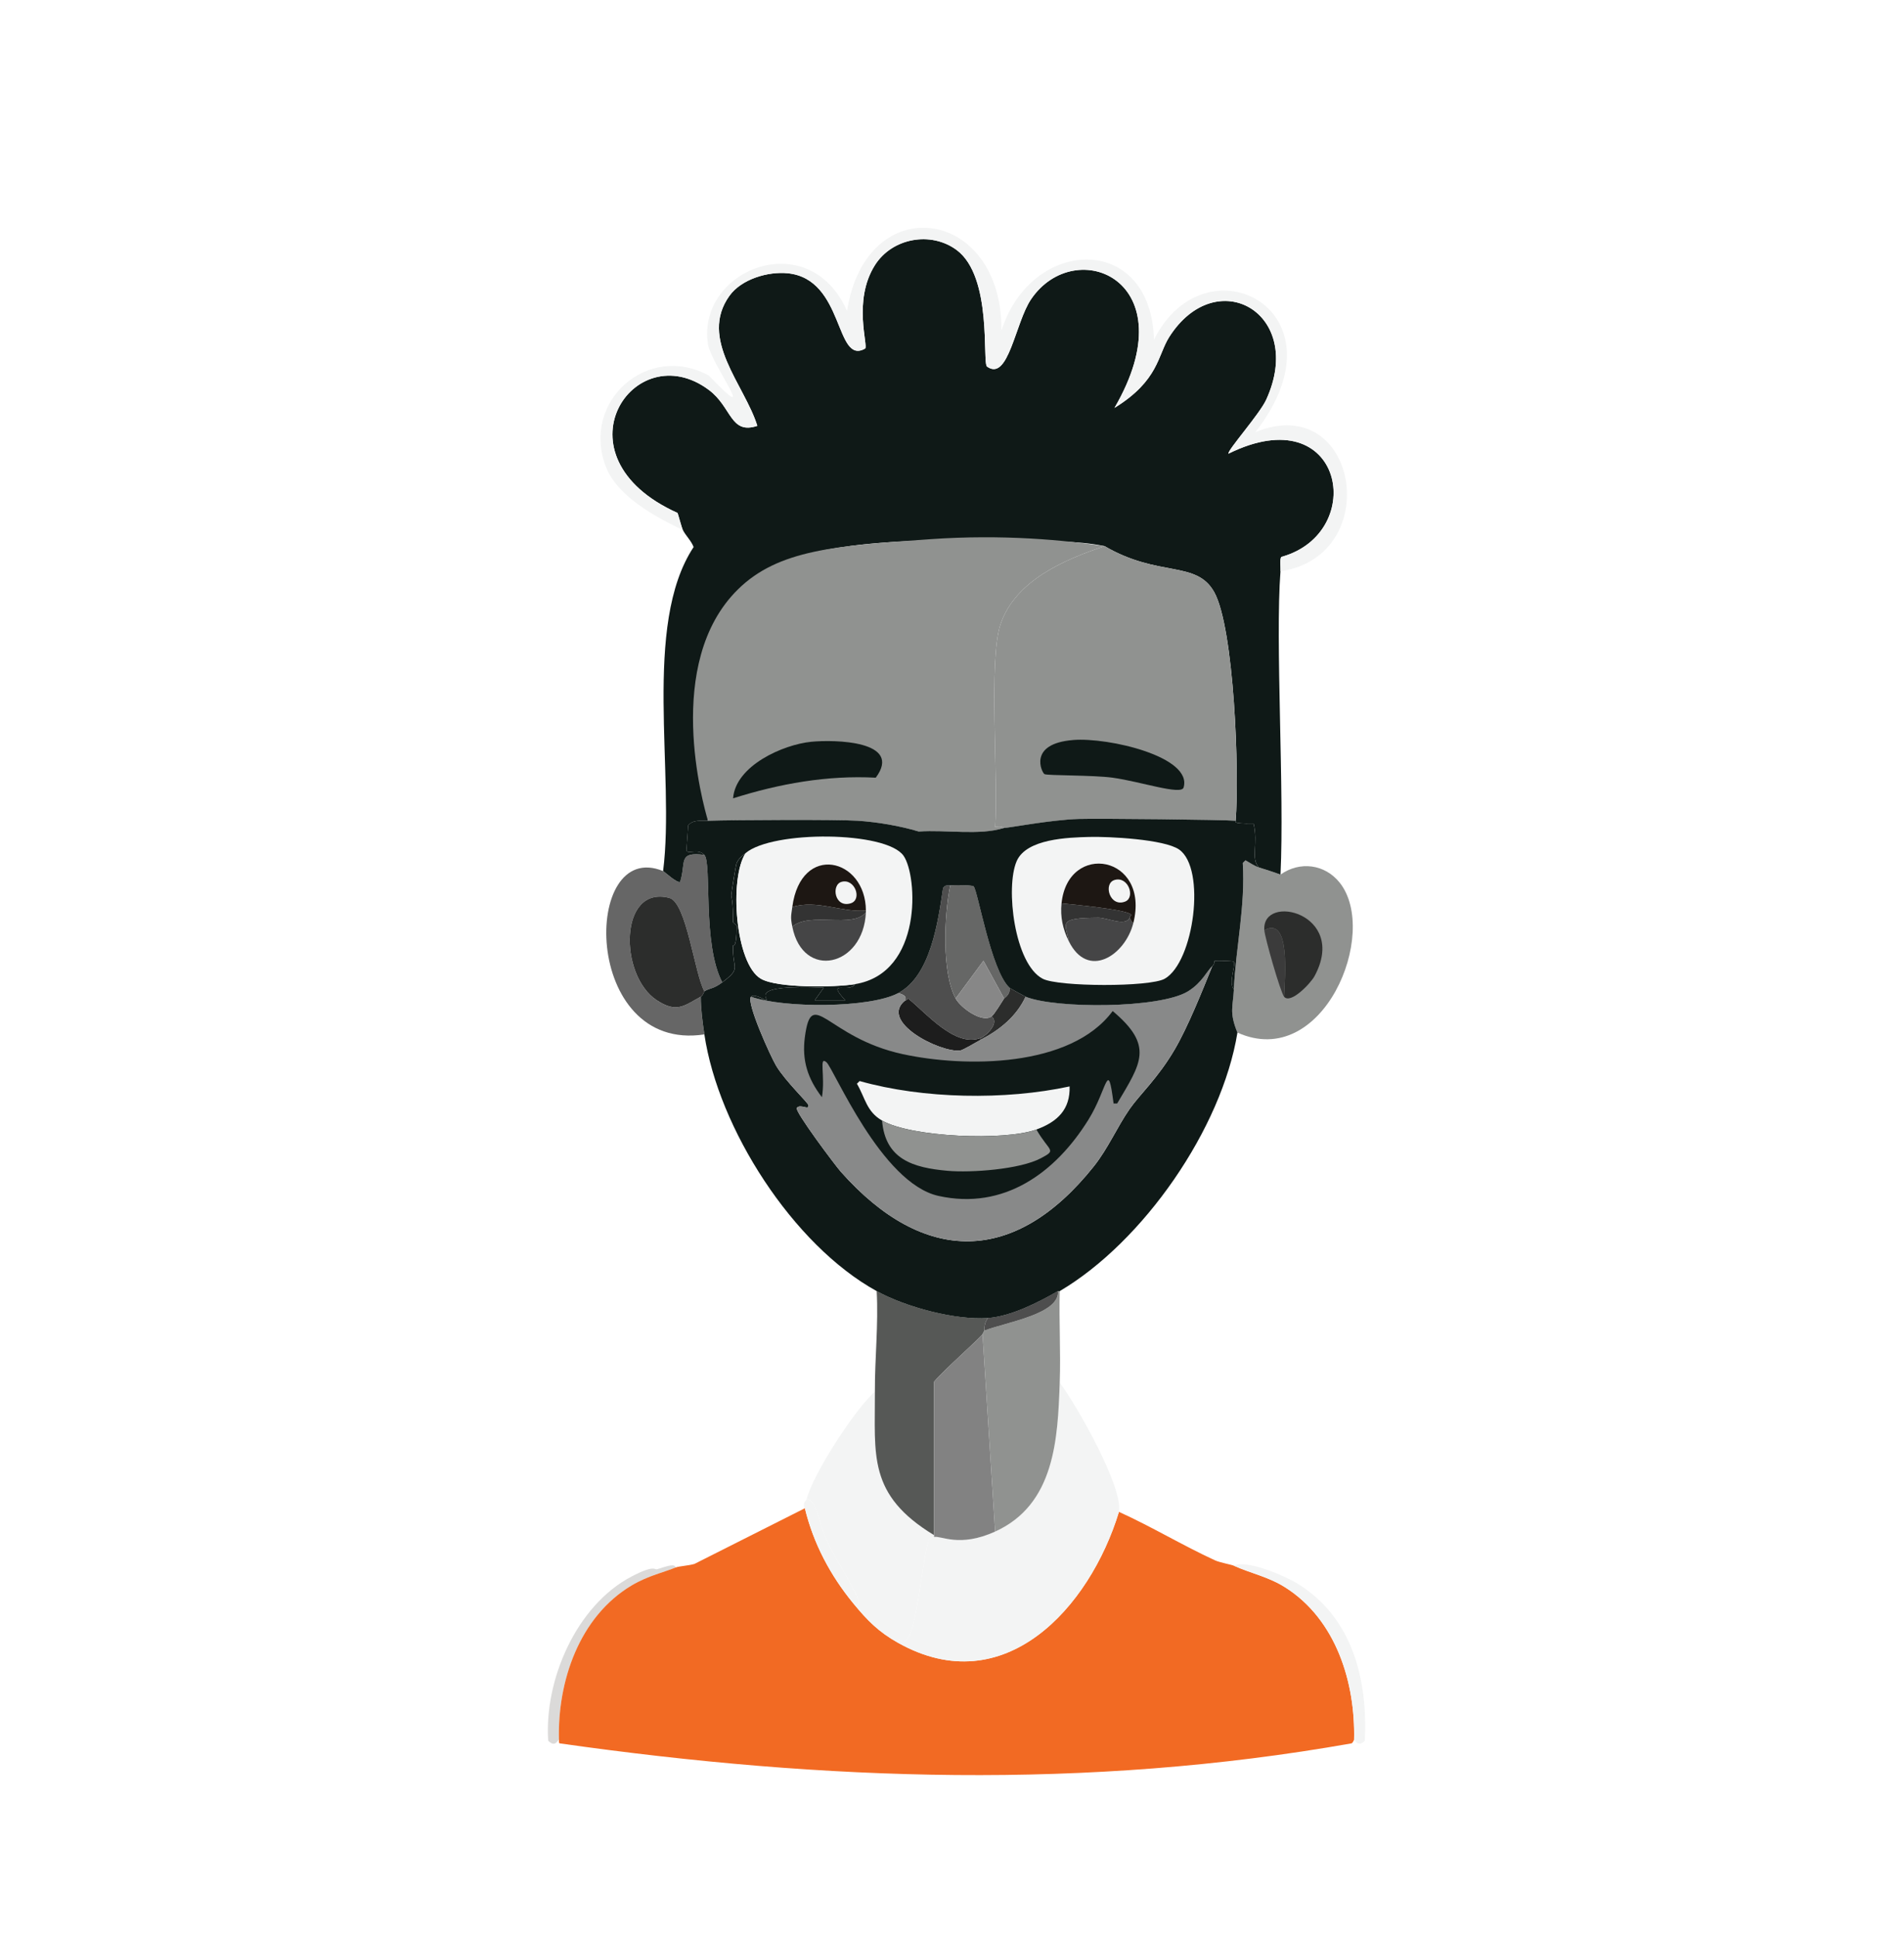 <?xml version="1.0" encoding="UTF-8"?>
<svg id="Layer_1" data-name="Layer 1" xmlns="http://www.w3.org/2000/svg" viewBox="0 0 1200.09 1220.82">
  <defs>
    <style>
      .cls-1 {
        fill: #666;
      }

      .cls-1, .cls-2, .cls-3, .cls-4, .cls-5, .cls-6, .cls-7, .cls-8, .cls-9, .cls-10, .cls-11, .cls-12, .cls-13, .cls-14, .cls-15, .cls-16, .cls-17, .cls-18 {
        stroke-width: 0px;
      }

      .cls-2 {
        fill: #dbdad9;
      }

      .cls-3 {
        fill: #909290;
      }

      .cls-4 {
        fill: #0f1917;
      }

      .cls-5 {
        fill: #888989;
      }

      .cls-6 {
        fill: #666766;
      }

      .cls-7 {
        fill: #333;
      }

      .cls-8 {
        fill: #f26a23;
      }

      .cls-9 {
        fill: #3b3b3b;
      }

      .cls-10 {
        fill: #878787;
      }

      .cls-11 {
        fill: #1d1713;
      }

      .cls-12 {
        fill: #4e4e4e;
      }

      .cls-13 {
        fill: #565856;
      }

      .cls-14 {
        fill: #2c2d2c;
      }

      .cls-15 {
        fill: #454546;
      }

      .cls-16 {
        fill: #828282;
      }

      .cls-17 {
        fill: #1d1d1d;
      }

      .cls-18 {
        fill: #f3f4f4;
      }
    </style>
  </defs>
  <g id="works_from_home" data-name="works from home">
    <g>
      <path class="cls-2" d="m425.86,987.86c-6.51,2.76-17.45,5.19-27.72,11.31-33.15,19.77-46.8,60.73-45.82,97.29-.76-.12-2.22,5.21-6.79.57-2.55-38.05,17.56-85.19,52.6-103.51,14.22-7.43,14.46-4.22,15.84-4.52,3.11-.69,11.54-4.45,11.88-1.13Z"/>
      <g>
        <path class="cls-8" d="m507.31,950.53c5.41,22.31,16.09,42.35,30.54,59.96,8.93,10.87,15.89,17.94,28.28,24.89,66.8,37.46,120.66-21.98,139.14-82.58,20.54,9.31,40.07,21.12,60.52,30.54,3.01,1.39,10.41,2.73,11.88,3.39,10.67,4.8,21.74,6.96,32.24,13.57,32.22,20.28,44.47,60.18,43.55,96.16-.14.03-.74,2.09-1.7,2.26-166.57,29.46-332.04,23.69-498.88,0-.95-.13-.45-2.24-.57-2.26-.99-36.56,12.66-77.52,45.82-97.29,10.27-6.12,21.2-8.56,27.72-11.31,1.89-.8,8.24-1.15,11.88-2.26q34.79-17.53,69.57-35.07Z"/>
        <path class="cls-18" d="m853.47,1096.46c.91-35.97-11.33-75.88-43.55-96.16-10.5-6.61-21.57-8.77-32.24-13.57,8.16-4.04,32.34,6.5,40.16,11.31,34.81,21.42,44.25,60.55,42.42,98.98-4.56,4.65-6.05-.7-6.79-.57Z"/>
        <g>
          <path class="cls-18" d="m705.28,952.79c-18.48,60.6-72.34,120.04-139.14,82.58q.28-1.13.57-2.26c10.27,11.08,13.32-44.15,18.67-62.78q1.7-.85,3.39-1.7c4.43-.99,15.87,6.84,38.46-3.39,37.72-17.09,39.47-58.56,40.72-93.89,11.09,14.86,40.14,66.24,37.33,81.45Z"/>
          <path class="cls-18" d="m588.76,967.5v1.13q-1.7.85-3.39,1.7c-5.35,18.64-8.4,73.86-18.67,62.78q-.28,1.13-.57,2.26c-12.39-6.95-19.35-14.01-28.28-24.89,11.55,5.63-9.23-23.05-16.97-40.16-5.12-11.31-6.29-25.63-12.44-25.45,3.72-15.47,29.89-56.01,42.99-67.87.17,40-4.75,64.99,37.33,90.5Z"/>
          <path class="cls-18" d="m537.85,1010.49c-14.46-17.61-25.14-37.64-30.54-59.96-1.84-2.95,1.06-5.38,1.13-5.66,6.15-.18,7.33,14.14,12.44,25.45,7.74,17.11,28.52,45.79,16.97,40.16Z"/>
        </g>
      </g>
      <g>
        <path class="cls-1" d="m443.96,538.76c4.89,5.16-1.39,56.2,11.31,80.32-5.89,4.41-7.47,3.28-11.31,5.66-6.15-10.9-11.23-55.99-22.06-58.82-31.79-8.32-31.86,48.85-7.92,64.48,12.46,8.13,16.81,3.69,27.72-2.26-.01,7.88,1.11,15.99,2.26,23.76-77.46,11.86-77.43-124.1-26.02-102.94.59.24,9.07,8.07,10.75,6.79,3.9-12.47-1.7-19.08,15.27-16.97Z"/>
        <path class="cls-14" d="m443.96,624.73c-.25.16-.75,2.57-2.26,3.39-10.9,5.96-15.25,10.4-27.72,2.26-23.94-15.63-23.87-72.8,7.92-64.48,10.83,2.83,15.91,47.92,22.06,58.82Z"/>
      </g>
      <g>
        <path class="cls-13" d="m622.7,830.62c-2.81,3.77-2.07,7.52-2.26,7.92-.34.71-.72,1.63-1.13,2.26-1.79,2.72-24.88,23.03-30.54,29.98v96.72c-42.09-25.51-37.16-50.5-37.33-90.5-.09-21.05,2.31-42.25,1.13-63.35,18.32,10.08,49.55,18.44,70.14,16.97Z"/>
        <path class="cls-3" d="m667.95,871.34c-1.25,35.34-3.01,76.81-40.72,93.89q-3.96-62.22-7.92-124.44c.42-.63.79-1.56,1.13-2.26,14.48-5.42,47.52-10.46,46.38-24.89.28-.16.85.17,1.13,0-.5,19.2.68,38.51,0,57.69Z"/>
        <path class="cls-12" d="m666.82,813.65c1.14,14.43-31.9,19.46-46.38,24.89.19-.4-.54-4.15,2.26-7.92,14.42-1.03,31.7-9.82,44.12-16.97Z"/>
        <path class="cls-16" d="m627.22,965.24c-22.59,10.23-34.03,2.4-38.46,3.39v-97.85c5.66-6.94,28.75-27.26,30.54-29.98q3.96,62.22,7.92,124.44Z"/>
      </g>
      <g>
        <path class="cls-3" d="m793.52,546.68c4.55,1.47,9.1,2.83,13.57,4.52,12.13-8.63,27.97-6.67,37.33,5.09,25.2,31.66-10.53,118.74-64.48,94.46-5.3-12.92-2.79-16.34-2.26-27.15,1.29-26.57,7.36-53.02,5.66-79.75q.85-.85,1.7-1.7c2.47,1.43,5.9,3.69,8.48,4.52Z"/>
        <path class="cls-14" d="m809.35,628.13c.44-11.9,4.23-51.17-12.44-41.86-1.82-23.75,52.96-10.75,31.67,28.85-2.5,4.66-15.23,17.97-19.23,13.01Z"/>
        <path class="cls-9" d="m809.35,628.13c-2.31-2.87-12.07-37.02-12.44-41.86,16.68-9.32,12.89,29.96,12.44,41.86Z"/>
      </g>
      <g>
        <path class="cls-4" d="m538.99,620.21c-3.93,6.22-18.55-3.3-6.22,10.18h-19.23q2.83-3.96,5.66-7.92c-48.79-2.25-34.21,7.25-36.2,7.92-.47.16-7.55-4.51-9.62-2.26-3.18,3.47,12.36,37.76,15.84,43.55,5.93,9.88,20.19,23.29,20.36,24.89.39,3.54-5.11-1.16-7.35,1.7-1.51,1.93,24.29,36.29,27.72,40.16,52.5,59.17,109.91,58.86,159.5-3.39,9.01-11.32,14.56-24.6,22.62-36.2,6.25-8.99,17.68-19.25,28.28-37.33,8.46-14.42,17.31-36.73,23.76-52.6,1.95-1.68.7-3.05,1.7-3.39.56-.2,11.62.03,11.88.57,1.28,2.63-3.57,12.92,0,17.53-.52,10.81-3.04,14.23,2.26,27.15-9.84,60.53-59.35,131.84-111.99,162.9-.28.17-.85-.16-1.13,0-12.42,7.15-29.7,15.94-44.12,16.97-20.59,1.47-51.81-6.89-70.14-16.97-52.85-29.08-99.84-102.64-108.6-161.77-1.15-7.76-2.28-15.87-2.26-23.76,1.51-.82,2.01-3.24,2.26-3.39,3.85-2.37,5.42-1.24,11.31-5.66,12.45-9.33,6.19-8.11,6.79-23.19.03-.75,2.23,2.85,2.26-12.44,0-.42-2.26-1.84-2.26-2.26.06-13.59-1.15-16.1-1.13-16.97.04-1.59,2.93-19.44,3.39-20.36,1.6-3.21,3.14-4.1,5.66-6.22-10.45,15.63-6.66,69.76,9.62,79.19,10.38,6.01,46.77,5.45,59.39,3.39Z"/>
        <g>
          <path class="cls-4" d="m807.09,360.02c-3.4,43.92,2.55,139.02,0,191.18-4.48-1.7-9.03-3.05-13.57-4.52-5.4-5.55-.31-14.71-3.39-27.72-15.04.37-10.66-1.63-11.31-1.7,2.43-29.38-.84-121.66-13.57-144.23-11.31-20.04-34.91-8.93-69.01-28.85-18-3.68-36.11-2.9-54.3-3.39-19.37-.53-45.36-.76-64.48,0-141.04,5.64-131.78,48.19-131.22,176.47-4.51.15-9.21-.77-12.44,2.83q-.57,7.92-1.13,15.84c.69,2.7,7.19-1.53,11.31,2.83-16.97-2.11-11.37,4.5-15.27,16.97-1.67,1.29-10.16-6.55-10.75-6.79,7.72-60.87-13.34-154.78,19.23-204.19-1.49-3.96-4.91-7.06-6.79-10.75-.82-1.61-3.03-10.32-3.39-10.75-79.22-35.68-27.36-112.73,19.8-77.49,14.59,10.91,13.37,28.31,30.54,22.62-8.07-25.99-37.14-54.77-17.53-82.01,7.57-10.51,24.35-15.42,36.77-14.14,35.84,3.69,29.59,58.04,48.64,47.51,2.36-1.3-8-30.08,6.22-52.6,10.85-17.19,35.26-21.58,51.47-9.62,22.87,16.87,16.06,71.26,19.23,73.53,13.5,9.64,17.71-27.65,27.72-42.42,27.99-41.34,99.21-11.71,52.6,68.44,28.01-17.3,27.14-33.12,34.5-44.68,29.9-46.95,86.06-14.81,61.09,39.59-4.11,8.96-24.62,32.06-23.76,33.94,72.73-35.98,88.24,49.89,33.37,65.05-1.22,1.46-.38,6.7-.57,9.05Z"/>
          <path class="cls-18" d="m807.09,360.02c.18-2.35-.65-7.59.57-9.05,54.87-15.16,39.36-101.03-33.37-65.05-.86-1.88,19.64-24.98,23.76-33.94,24.97-54.41-31.19-86.55-61.09-39.59-7.36,11.56-6.49,27.38-34.5,44.68,46.61-80.15-24.61-109.78-52.6-68.44-10,14.77-14.21,52.06-27.72,42.42-3.18-2.27,3.63-56.66-19.23-73.53-16.21-11.96-40.62-7.58-51.47,9.62-14.22,22.52-3.86,51.3-6.22,52.6-19.05,10.53-12.8-43.82-48.64-47.51-12.42-1.28-29.2,3.63-36.77,14.14-19.61,27.24,9.46,56.03,17.53,82.01-17.17,5.68-15.95-11.72-30.54-22.62-47.16-35.24-99.02,41.81-19.8,77.49.36.43,2.57,9.13,3.39,10.75-17.3-8.16-41.58-21.35-48.64-40.16-15.43-41.11,26.65-78.15,65.05-57.13,33.43,34.79,1.44-7.01-.57-19.8-7.3-46.61,63.35-75.68,87.67-20.93,12.08-77.61,98.01-65.46,97.29,12.44,18.82-59.38,94.29-62.11,96.16,5.66,32.47-65.16,123.75-18.58,63.92,58.26,64.9-26.49,81.74,78.08,15.84,87.67Z"/>
        </g>
        <g>
          <path class="cls-3" d="m586.25,339.81c46.47-3.22,84.77.6,109.98,4.38-25.29,8.47-56.24,21.6-65.61,49.21-7.68,22.62-1.23,97.57-3.39,127.83,4.28-.96,5.37.56,5.66.57-15.47,4.91-36.57,1.04-53.73,2.26-12.15-3.62-25.88-5.94-38.46-6.79-12.4-.83-78.24-.53-94.46,0-3.11-10.5-28.16-99.44,18.84-145.78,25.39-25.04,61.58-27.55,121.18-31.67Z"/>
          <path class="cls-4" d="m511.27,467.49c14.62-1.46,58.1-.71,40.72,22.62-30.67-1.63-60.82,3.81-89.93,13.01,1.56-20.58,31.5-33.86,49.21-35.63Z"/>
        </g>
        <g>
          <path class="cls-3" d="m778.81,517.27c-6.44-.66-86.92-1.52-98.98-1.13-17.77.57-43.89,5.66-46.95,5.66-.28,0-1.38-1.53-5.66-.57,2.16-30.26-4.28-105.21,3.39-127.83,9.37-27.61,40.33-40.74,65.61-49.21,34.1,19.92,57.69,8.8,69.01,28.85,12.74,22.57,16,114.85,13.57,144.23Z"/>
          <path class="cls-4" d="m676.43,466.36c22.18-1.77,75.46,10.55,69.57,29.98-1.5,4.94-27.1-3.79-44.68-6.22-12.25-1.69-41.08-1.27-42.99-2.26-1.6-.83-10.76-19.19,18.1-21.49Z"/>
        </g>
        <g>
          <path class="cls-12" d="m598.94,557.99c-3.81,18.62-5.45,54.95,3.39,71.27,3.25,6,16.7,15.56,22.62,11.31,5.3,3.94-3.26,12.2-6.79,13.57-16.17,6.31-34.72-16.08-45.82-24.89-.08-.06-1.11,1.54-1.7,1.13-.36-.25,2.19-2.79-4.52-4.52,20.51-10.89,25.1-44.94,28.28-66.18,1.52-2.38,2.94-1.38,4.52-1.7Z"/>
          <path class="cls-6" d="m636.27,622.47c.74,4.32-3.13,6.39-3.39,6.79q-6.5-11.88-13.01-23.76-8.77,11.88-17.53,23.76c-8.85-16.32-7.2-52.65-3.39-71.27,1.89-.38,13.74-.24,14.71.57,2.61,2.18,10.85,52.88,22.62,63.92Z"/>
          <path class="cls-14" d="m646.45,628.13c-5.76,12.49-16.49,21.08-28.28,27.15v-1.13c3.53-1.38,12.09-9.63,6.79-13.57,1.87-1.34,6.19-8.75,7.92-11.31.27-.4,4.13-2.47,3.39-6.79.42.4,9.64,5.44,10.18,5.66Z"/>
          <path class="cls-17" d="m618.17,654.15v1.13c-2.59,1.33-11.18,6.58-13.01,6.79-12.66,1.42-51.63-18.34-34.5-31.67.58.41,1.62-1.19,1.7-1.13,11.09,8.81,29.65,31.2,45.82,24.89Z"/>
          <path class="cls-10" d="m632.88,629.26c-1.73,2.56-6.05,9.98-7.92,11.31-5.93,4.25-19.37-5.32-22.62-11.31q8.77-11.88,17.53-23.76,6.5,11.88,13.01,23.76Z"/>
        </g>
        <g>
          <path class="cls-5" d="m473.37,628.13c20.18,7.26,74.7,7.33,92.76-2.26,6.71,1.74,4.17,4.27,4.52,4.52-17.13,13.33,21.85,33.09,34.5,31.67,1.83-.21,10.42-5.45,13.01-6.79,11.79-6.07,22.52-14.66,28.28-27.15,18.67,7.63,84.66,7.55,102.38-3.39,8.98-5.55,12-13.01,15.27-15.84-6.45,15.87-15.29,38.18-23.76,52.6-10.6,18.08-22.03,28.34-28.28,37.33-8.07,11.6-13.61,24.88-22.62,36.2-49.6,62.26-107.01,62.57-159.5,3.39-3.43-3.87-29.23-38.23-27.72-40.16,2.24-2.86,7.74,1.84,7.35-1.7-.18-1.6-14.43-15.01-20.36-24.89-3.48-5.79-19.01-40.09-15.84-43.55Z"/>
          <g>
            <path class="cls-4" d="m701.32,637.18c26.23,22.04,17.85,32.81,2.83,58.26h-2.26c-3.78-28.93-3.63-9.48-15.84,10.18-20.77,33.45-53.2,57.17-94.46,48.08-36.32-8-66.01-80.33-70.7-84.28-4.93-4.15-.59,8.63-2.83,22.06-8.96-11.69-12.7-23.18-10.75-37.9,4.34-32.59,13.68.34,61.65,10.75,39.37,8.54,105.89,8.61,132.36-27.15Z"/>
            <path class="cls-18" d="m653.24,711.84c-20.02,7.3-78.91,4.91-97.29-5.66-9.86-5.67-10.6-14.32-15.84-23.19q.85-.85,1.7-1.7c39.95,11.31,91.73,12.17,132.36,3.39.42,14.44-7.52,22.26-20.93,27.15Z"/>
            <path class="cls-3" d="m653.24,711.84c8.23,14.28,13.18,12.61,2.83,18.1-13.27,7.04-43.91,9.24-58.82,7.92-21.89-1.94-39.26-7.29-41.29-31.67,18.38,10.57,77.27,12.95,97.29,5.66Z"/>
          </g>
        </g>
        <g>
          <g>
            <path class="cls-18" d="m538.99,620.21c-12.62,2.06-49.01,2.62-59.39-3.39-16.27-9.42-20.06-63.55-9.62-79.19,17.01-14.37,88.65-13.94,99.55,1.7,8.86,12.71,12.24,73.91-30.54,80.88Z"/>
            <path class="cls-15" d="m499.39,584.01c11.16-9.63,38.16,1.39,46.38-9.05-1.47,34.31-39.71,42.87-46.38,9.05Z"/>
            <path class="cls-7" d="m545.77,573.83c0,.38.02.76,0,1.13-8.22,10.44-35.22-.58-46.38,9.05-1.21-6.15-.78-6.58,0-12.44,15.91-4.73,30.7,3.58,46.38,2.26Z"/>
            <g>
              <path class="cls-11" d="m545.77,573.83c-15.68,1.32-30.47-7-46.38-2.26,5.4-40.66,46.24-30.87,46.38,2.26Z"/>
              <path class="cls-18" d="m530.5,555.73c8.39-2.25,13.13,11.32,5.66,13.57-10.2,3.07-12.4-11.77-5.66-13.57Z"/>
            </g>
          </g>
          <g>
            <path class="cls-4" d="m778.81,517.27c.65.07-3.73,2.07,11.31,1.7,3.08,13.01-2.01,22.17,3.39,27.72-2.58-.84-6.02-3.09-8.48-4.52q-.85.85-1.7,1.7c1.7,26.74-4.37,53.18-5.66,79.75-3.57-4.61,1.28-14.9,0-17.53-.26-.53-11.32-.76-11.88-.57-.99.35.25,1.71-1.7,3.39-3.28,2.83-6.29,10.29-15.27,15.84-17.72,10.94-83.71,11.03-102.38,3.39-.54-.22-9.76-5.26-10.18-5.66-11.77-11.04-20.01-61.73-22.62-63.92-.96-.8-12.81-.94-14.71-.57-1.58.31-3-.68-4.52,1.7-3.18,21.23-7.77,55.29-28.28,66.18-18.06,9.59-72.59,9.52-92.76,2.26,2.06-2.25,9.15,2.42,9.62,2.26,1.99-.66-12.6-10.17,36.2-7.92q-2.83,3.96-5.66,7.92h19.23c-12.33-13.48,2.29-3.97,6.22-10.18,42.78-6.98,39.41-68.17,30.54-80.88-10.9-15.64-82.54-16.06-99.55-1.7-2.51,2.12-4.06,3.01-5.66,6.22-.46.92-3.36,18.77-3.39,20.36-.02.87,1.19,3.38,1.13,16.97,0,.42,2.26,1.84,2.26,2.26-.03,15.29-2.23,11.69-2.26,12.44-.6,15.08,5.66,13.86-6.79,23.19-12.7-24.12-6.43-75.16-11.31-80.32-4.13-4.35-10.62-.12-11.31-2.83q.57-7.92,1.13-15.84c3.24-3.6,7.93-2.68,12.44-2.83,16.22-.53,82.06-.83,94.46,0,12.58.85,26.31,3.17,38.46,6.79,17.16-1.22,38.26,2.64,53.73-2.26,3.05,0,29.17-5.09,46.95-5.66,12.07-.39,92.54.47,98.98,1.13Z"/>
            <g>
              <path class="cls-18" d="m686.61,527.45c12.21-.32,47.26,1.46,56.56,7.92,17.22,11.95,9.41,70.98-9.05,81.45-9.39,5.33-67.07,5.14-76.92,0-17.83-9.31-23.58-57.53-16.4-74.1,6.16-14.22,32.67-14.92,45.82-15.27Z"/>
              <path class="cls-15" d="m712.07,578.35c.36.83,1.29,2.9,2.26,3.39-5.12,20.42-28.72,35.85-40.72,11.31-2.06-11.5-7.32-14.52,18.67-14.71,5.66-.04,17.01,5.84,19.8,0Z"/>
              <path class="cls-7" d="m712.07,578.35c-2.78,5.84-14.14-.04-19.8,0-25.98.19-20.72,3.21-18.67,14.71-3.73-7.62-5.39-15.3-4.52-23.76,8.31.83,38.87,3.7,43.55,6.79,1.3.86-.95,1.36-.57,2.26Z"/>
              <g>
                <path class="cls-11" d="m714.33,581.75c-.97-.5-1.91-2.56-2.26-3.39-.39-.91,1.86-1.41.57-2.26-4.68-3.09-35.24-5.95-43.55-6.79,4-39.22,55.98-30.38,45.25,12.44Z"/>
                <path class="cls-18" d="m702.45,554.6c8.71-2.68,13.31,10.97,6.79,13.57-9.77,3.9-14.05-11.34-6.79-13.57Z"/>
              </g>
            </g>
          </g>
        </g>
      </g>
    </g>
  </g>
</svg>